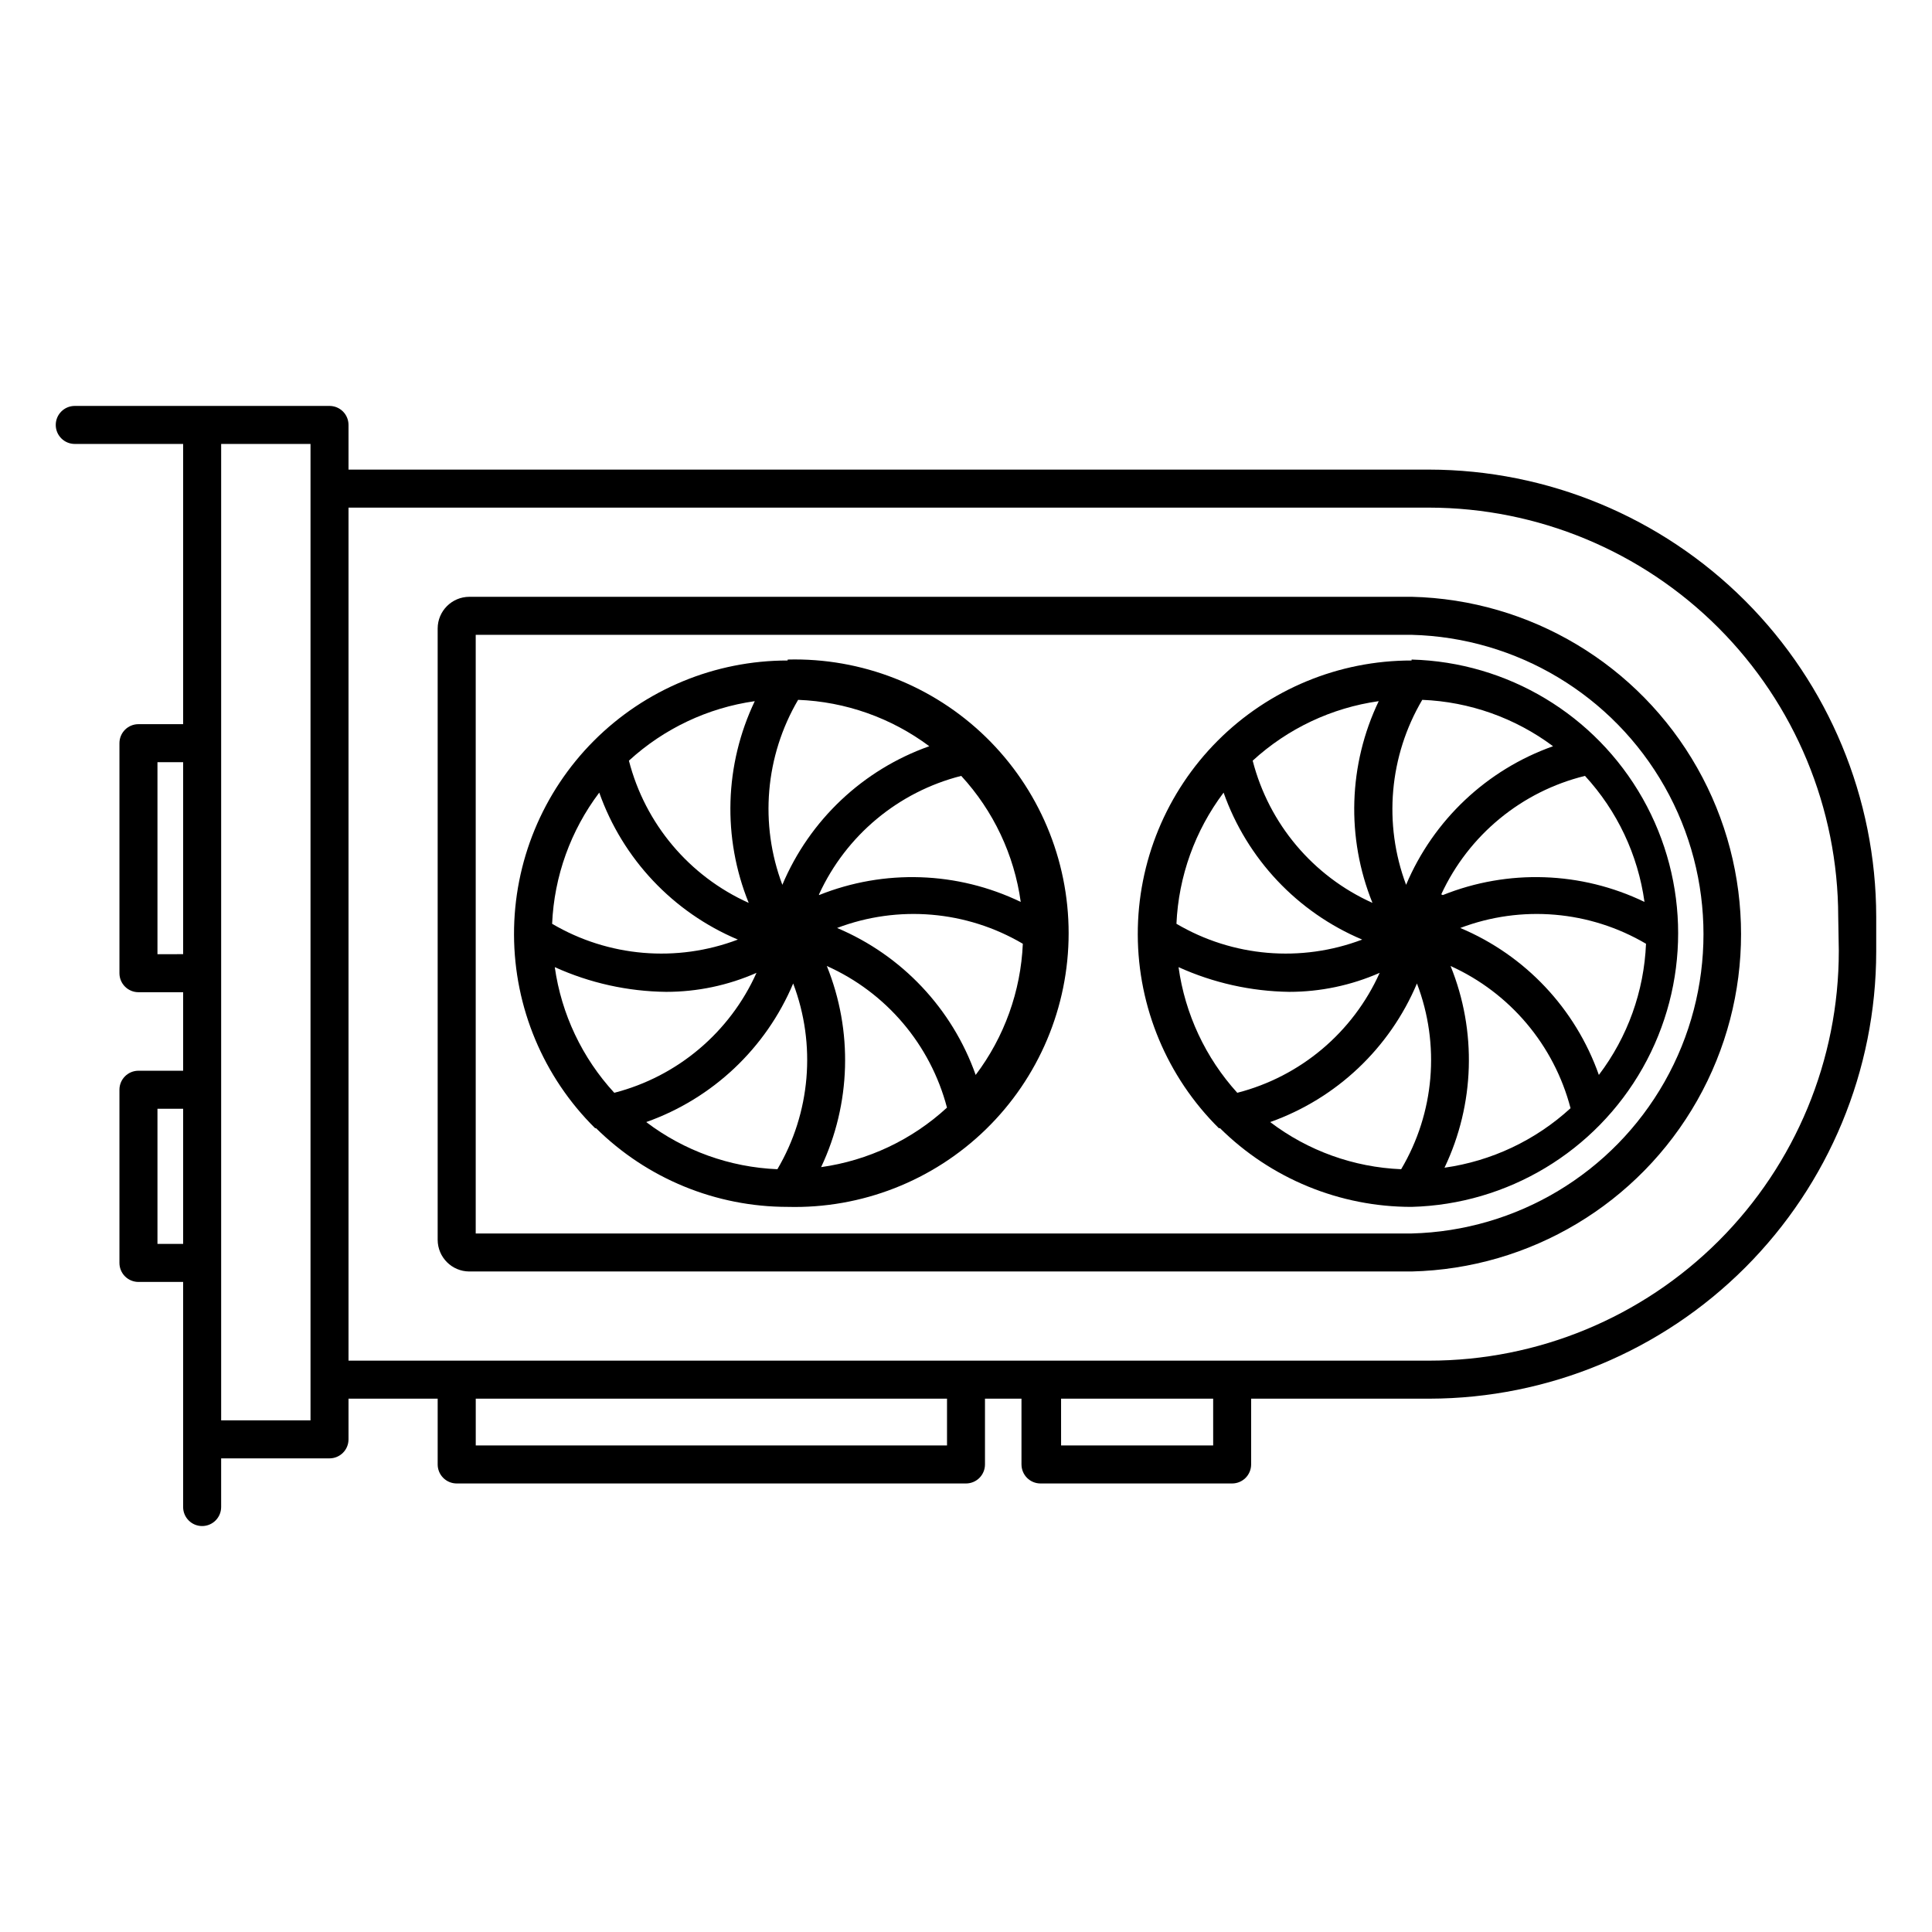 <?xml version="1.0" encoding="UTF-8"?>
<!-- Uploaded to: ICON Repo, www.svgrepo.com, Generator: ICON Repo Mixer Tools -->
<svg fill="#000000" width="800px" height="800px" version="1.1" viewBox="144 144 512 512" xmlns="http://www.w3.org/2000/svg">
 <g>
  <path d="m522.73 268.45h-286.37v-11.84c0-1.336-0.527-2.617-1.473-3.562-0.945-0.945-2.227-1.473-3.562-1.473h-67.512c-2.781 0-5.039 2.254-5.039 5.035 0 2.785 2.258 5.039 5.039 5.039h28.719v74.262h-11.84c-2.785 0-5.039 2.254-5.039 5.039v60.961c0 1.336 0.531 2.617 1.477 3.562 0.945 0.945 2.227 1.473 3.562 1.473h11.84v20.809h-11.84c-2.785 0-5.039 2.258-5.039 5.039v45.898c0 1.336 0.531 2.617 1.477 3.562 0.945 0.941 2.227 1.473 3.562 1.473h11.84v59.652c0 2.781 2.254 5.039 5.035 5.039 2.785 0 5.039-2.258 5.039-5.039v-12.898h28.719c1.336 0 2.617-0.531 3.562-1.477 0.945-0.941 1.473-2.223 1.473-3.562v-10.781h23.629v17.434c0 1.336 0.531 2.617 1.477 3.562 0.945 0.945 2.227 1.477 3.562 1.477h134.97c1.336 0 2.617-0.531 3.562-1.477 0.941-0.945 1.473-2.227 1.473-3.562v-17.434h9.672v17.434h0.004c0 1.336 0.531 2.617 1.473 3.562 0.945 0.945 2.227 1.477 3.562 1.477h50.785c1.336 0 2.617-0.531 3.562-1.477 0.945-0.945 1.477-2.227 1.477-3.562v-17.434h47.309c31.383-0.066 61.461-12.57 83.645-34.77 22.18-22.203 34.66-52.289 34.699-83.676v-9.27c-0.039-31.414-12.539-61.531-34.75-83.746-22.215-22.211-52.332-34.711-83.746-34.75zm-337 128.42v-50.887h6.805v50.883zm0 76.781v-35.82h6.805v35.82zm40.559 46.754h-23.68v-258.76h23.68zm168.68 6.648h-124.89v-12.395h124.89zm70.535 0h-40.305l-0.004-12.395h40.305zm165.8-130.99-0.004 0.004c0 28.789-11.441 56.398-31.801 76.75-20.363 20.355-47.98 31.781-76.77 31.77h-286.37v-226.06h286.37c28.742 0.039 56.297 11.473 76.621 31.797 20.324 20.324 31.758 47.879 31.797 76.621z"/>
  <path d="m518.09 302.16h-249.74c-4.606 0.027-8.336 3.754-8.363 8.363v162.07c0.027 4.606 3.758 8.336 8.363 8.363h249.74c31.438-0.746 60.168-17.949 75.676-45.301 15.508-27.355 15.508-60.844 0-88.199-15.508-27.355-44.238-44.555-75.676-45.301zm0 168.73-248.02-0.004v-158.65h248.02c27.867 0.703 53.32 15.973 67.051 40.23 13.734 24.254 13.734 53.938 0 78.191-13.73 24.254-39.184 39.527-67.051 40.227z"/>
  <path d="m518.09 319.04c-19.27-0.031-37.758 7.617-51.379 21.25-13.617 13.637-21.242 32.133-21.188 51.406 0.055 19.27 7.785 37.727 21.48 51.281h0.305c13.512 13.379 31.766 20.875 50.781 20.859 25.457-0.672 48.695-14.641 61.234-36.805 12.539-22.164 12.539-49.277 0-71.441-12.539-22.164-35.777-36.129-61.234-36.801zm-37.48 122.32c17.547-6.234 31.66-19.562 38.895-36.727 6.195 16.184 4.656 34.316-4.184 49.223-12.574-0.52-24.691-4.879-34.711-12.496zm-24.285-41.059c9.219 4.176 19.203 6.406 29.32 6.551 8.258 0 16.426-1.715 23.984-5.039-7.09 15.785-20.977 27.484-37.738 31.789-8.418-9.281-13.844-20.887-15.566-33.301zm99.25-58.543c-17.562 6.231-31.695 19.559-38.945 36.727-6.051-16.148-4.477-34.164 4.285-49.02 12.527 0.504 24.613 4.789 34.66 12.293zm-47.863 41.516h0.004c-15.762-7.086-27.441-20.953-31.742-37.688 9.285-8.512 20.93-14.012 33.402-15.77-8.035 16.797-8.637 36.195-1.66 53.457zm-2.719 9.723c-16.191 6.144-34.297 4.606-49.223-4.184 0.566-12.582 4.922-24.699 12.496-34.762 6.219 17.57 19.551 31.707 36.727 38.945zm23.426 7.004c15.742 7.117 27.426 20.969 31.793 37.684-9.285 8.512-20.93 14.012-33.402 15.77 8.016-16.801 8.602-36.199 1.609-53.453zm2.57-10.078c16.191-6.144 34.301-4.606 49.223 4.184-0.52 12.59-4.879 24.723-12.496 34.762-6.203-17.582-19.539-31.723-36.727-38.945zm-5.039-8.918c7.266-15.707 21.281-27.258 38.09-31.387 8.531 9.27 14.035 20.922 15.77 33.402-16.773-8.09-36.172-8.746-53.453-1.812z"/>
  <path d="m352.74 319.04c-19.266-0.016-37.746 7.637-51.355 21.273-13.605 13.637-21.223 32.133-21.164 51.398s7.789 37.715 21.484 51.266h0.25c13.52 13.371 31.77 20.863 50.785 20.859 19.566 0.516 38.508-6.898 52.531-20.555 14.02-13.656 21.93-32.398 21.93-51.969 0-19.574-7.91-38.316-21.93-51.973-14.023-13.656-32.965-21.066-52.531-20.551zm-37.484 122.32c17.57-6.219 31.707-19.551 38.945-36.727 6.144 16.191 4.606 34.301-4.184 49.223-12.59-0.52-24.723-4.879-34.762-12.496zm-24.234-41.059c9.281 4.207 19.336 6.438 29.523 6.551 8.242 0.004 16.395-1.711 23.934-5.039-7.074 15.777-20.941 27.477-37.688 31.789-8.512-9.242-14.012-20.859-15.77-33.301zm99.25-58.543c-17.566 6.219-31.707 19.551-38.941 36.727-6.082-16.133-4.547-34.148 4.18-49.02 12.566 0.484 24.688 4.773 34.762 12.293zm-47.863 41.516h0.004c-15.758-7.086-27.441-20.953-31.742-37.688 9.273-8.5 20.898-14 33.352-15.77-8.016 16.805-8.602 36.203-1.609 53.457zm-2.867 9.723c-16.195 6.144-34.301 4.606-49.223-4.184 0.543-12.586 4.898-24.707 12.492-34.762 6.219 17.57 19.555 31.707 36.73 38.945zm23.578 7.004c15.75 7.039 27.461 20.844 31.84 37.531-9.258 8.523-20.891 14.023-33.352 15.77 7.914-16.777 8.465-36.102 1.512-53.301zm2.719-10.078c16.191-6.144 34.301-4.606 49.223 4.184-0.543 12.586-4.902 24.707-12.496 34.762-6.219-17.57-19.551-31.707-36.727-38.945zm-4.785-8.918c7.168-15.621 21.023-27.16 37.684-31.387 8.531 9.27 14.035 20.922 15.77 33.402-16.773-8.082-36.172-8.742-53.453-1.812z"/>
 </g>
</svg>